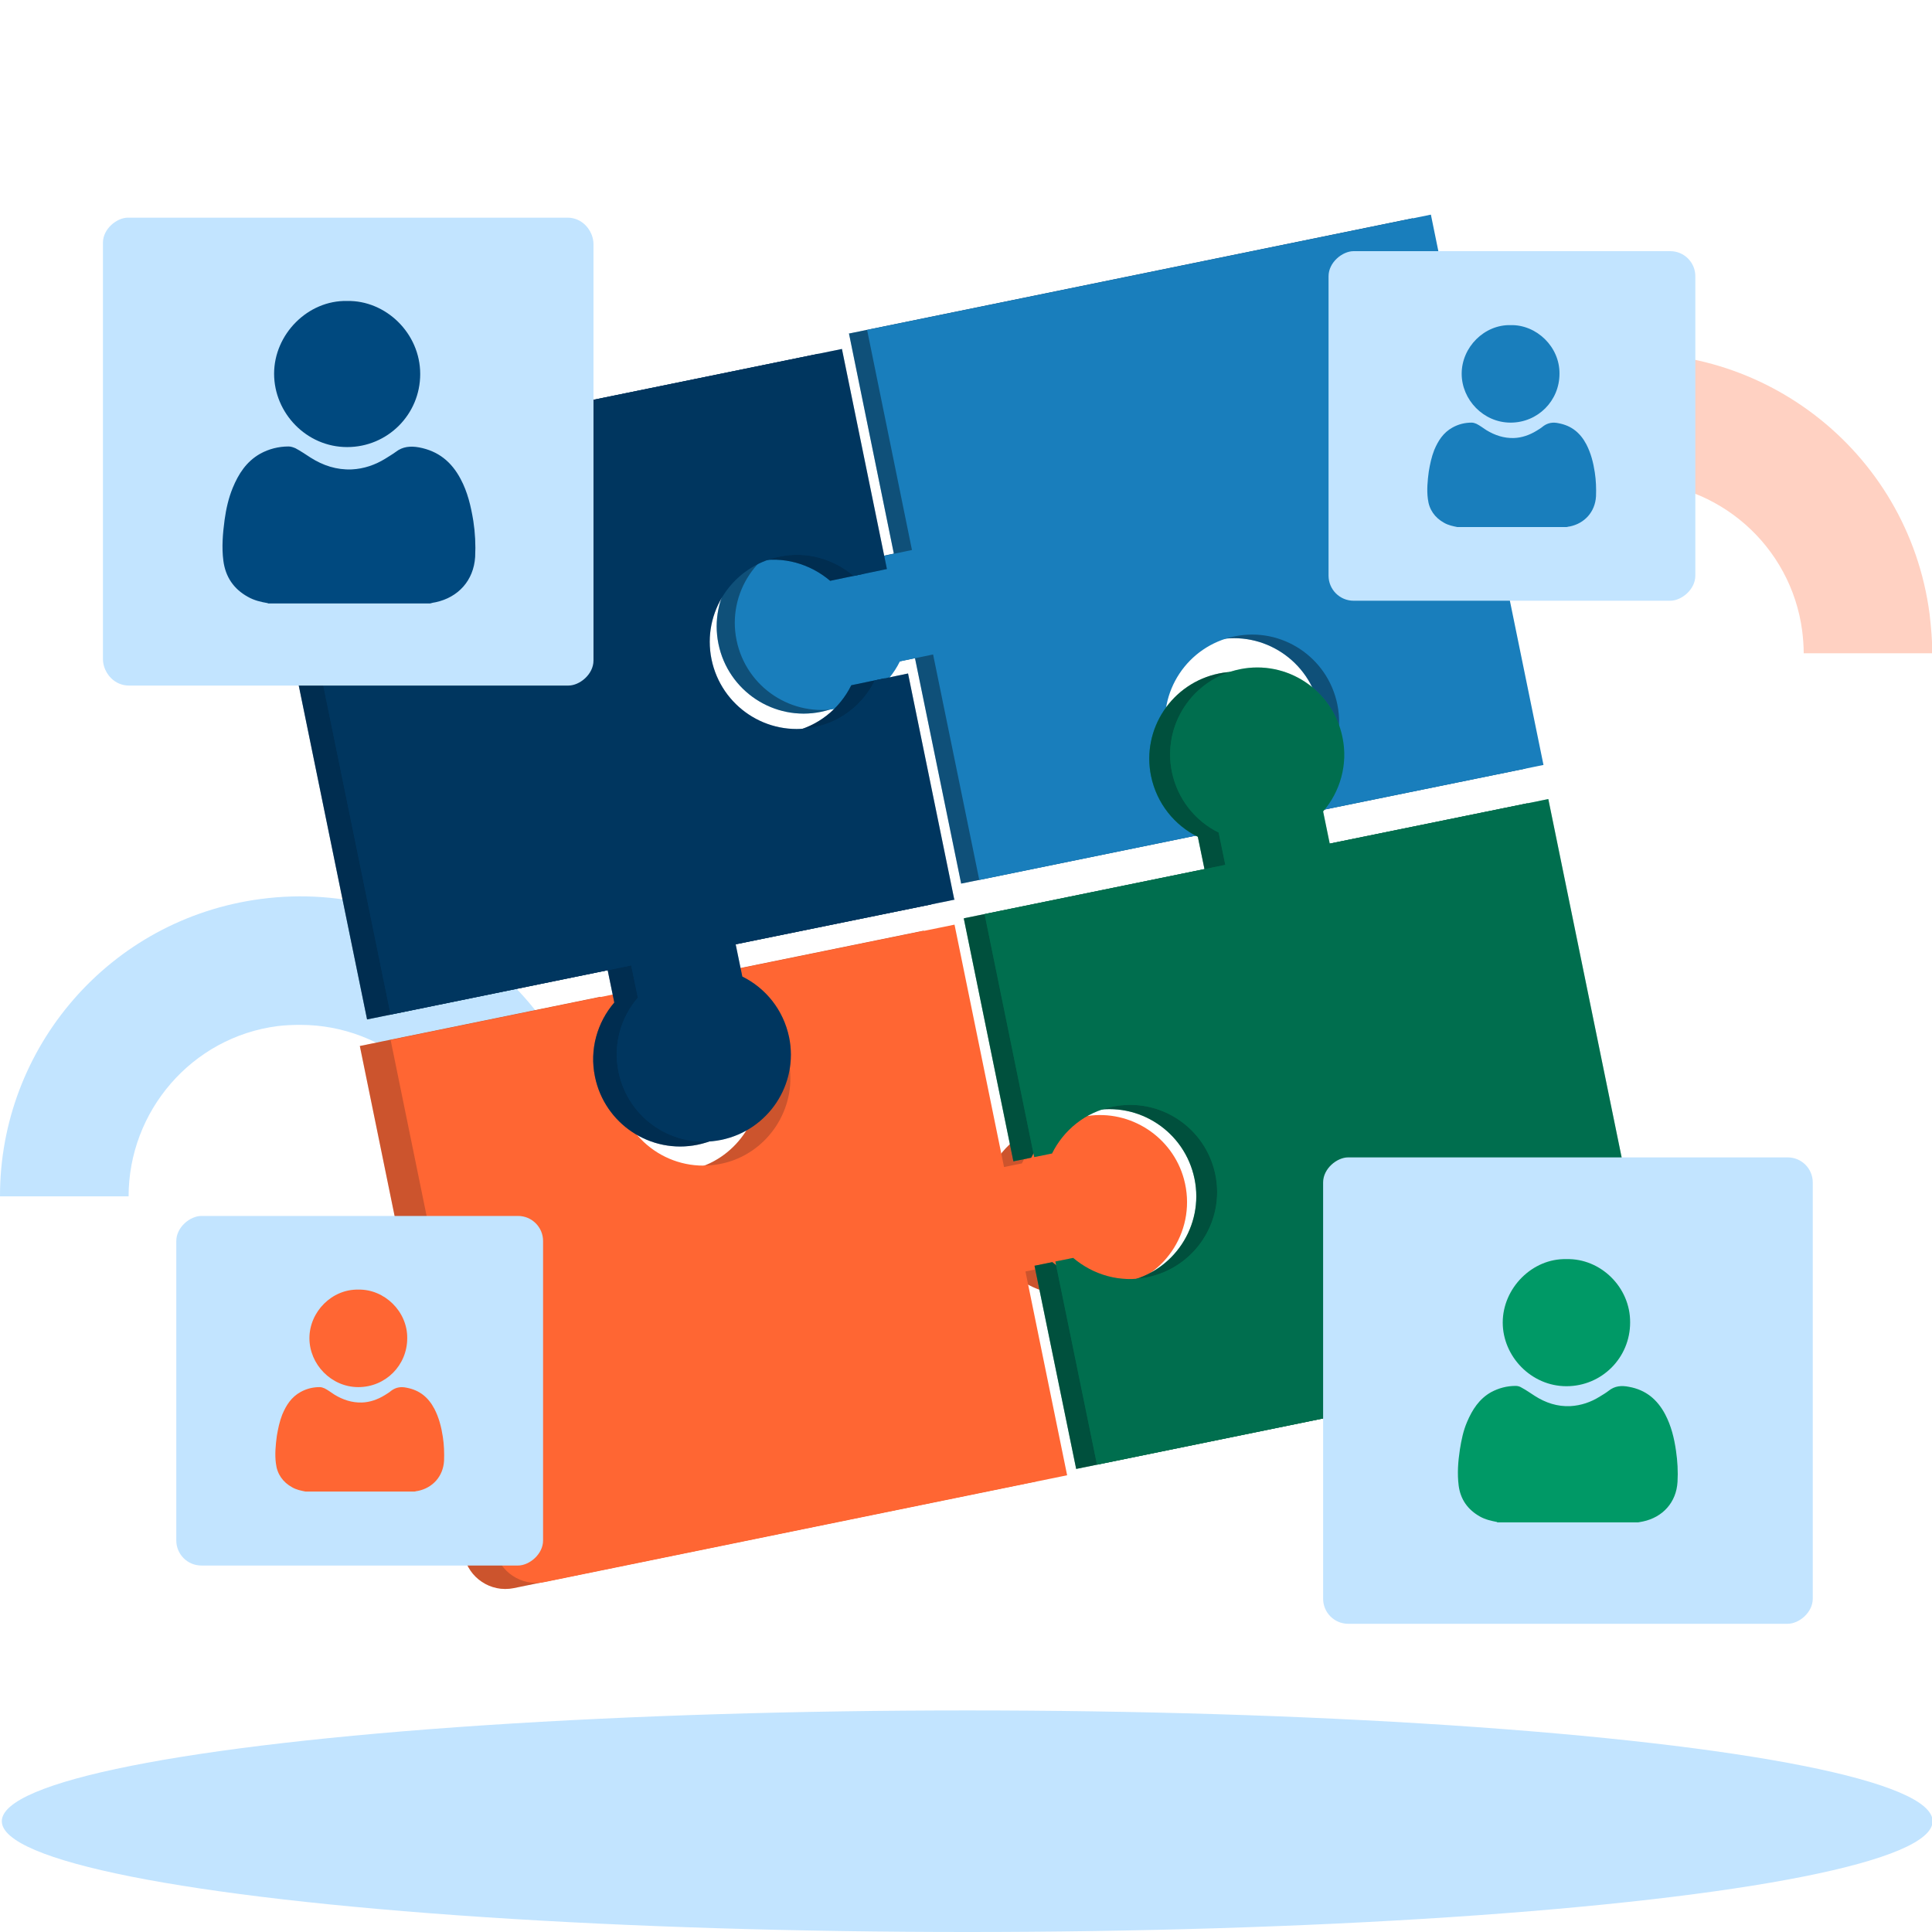 <?xml version="1.0" encoding="UTF-8"?>
<svg id="Layer_1" data-name="Layer 1" xmlns="http://www.w3.org/2000/svg" viewBox="0 0 64 64">
  <defs>
    <style>
      .cls-1 {
        fill: #c2e4ff;
      }

      .cls-2 {
        fill: #096;
      }

      .cls-3 {
        fill: #ffd1c2;
      }

      .cls-4 {
        fill: #197ebc;
      }

      .cls-5 {
        fill: #f63;
      }

      .cls-6 {
        fill: #1b1a1c;
      }

      .cls-7 {
        fill: #00497f;
      }

      .cls-8 {
        opacity: .4;
      }

      .cls-8, .cls-9, .cls-10 {
        fill: #000c14;
      }

      .cls-9 {
        opacity: .3;
      }

      .cls-10 {
        opacity: .2;
      }
    </style>
  </defs>
  <path class="cls-1" d="m19.87,39.63h-4.25c0-.24-.02-.5-.05-.74-.37-2.82-2.78-4.94-5.62-4.94-.24,0-.5.01-.75.04-2.86.37-4.94,2.83-4.94,5.64H0c-.01-4.92,3.63-9.19,8.64-9.85,5.44-.72,10.43,3.11,11.14,8.55.05.44.09.87.09,1.3Z"/>
  <path class="cls-3" d="m64,21.64h-4.25c0-.24-.02-.5-.05-.74-.37-2.82-2.78-4.94-5.62-4.94-.24,0-.5.01-.75.04-2.86.37-4.94,2.83-4.94,5.64h-4.25c-.01-4.92,3.63-9.19,8.64-9.85,5.44-.72,10.43,3.11,11.14,8.55.05.44.09.87.09,1.3Z"/>
  <ellipse class="cls-1" cx="32.04" cy="60.33" rx="31.98" ry="3.67"/>
  <g>
    <path class="cls-6" d="m13.37,18.87s0,0,0,.01c0,0-.01.01-.02.02,0,0,0,0,0,.01,0,0,0,0,0,0,0,0,0,0,0,0,0,0,0,0,0-.01,0,0,.02-.02.02-.03,0,0,0,0,0-.01,0,0,0,0,0,0,0,0,0,0,0,0,0,0,0,0,0,0,0,0,0,0,0,0Z"/>
    <path class="cls-6" d="m15.13,18.92s0,0,0,0c0,0,0,0,0,0,0,0,.02-.02.02-.03,0,0,0,0,0-.01,0,0,0,0,0,0,0,0,0,0,0,0,0,0,0,0,0,0,0,0,0,0,0,0,0,0-.01.02-.02.02,0,0,0,0,0,.02,0,0,0,0,0,0Z"/>
    <path class="cls-6" d="m13.72,19.35s-.02,0-.02,0c-.01,0-.03.02-.03.03,0,0,0,.01,0,.02,0,0-.01-.03,0-.04.01-.01.03-.02.05,0Z"/>
    <path class="cls-6" d="m15.5,19.35s0,0,0,0c-.01,0-.02,0-.03.01,0,0,0,.01,0,.02,0,0,0,.02,0,.03,0,0-.01-.03-.01-.04,0-.02.02-.02.04-.02Z"/>
    <path class="cls-6" d="m15.48,19.41s.03,0,.04-.01c0-.01.01-.02,0-.04,0,.01,0,.03,0,.04,0,.01-.03.02-.04.01Z"/>
  </g>
  <g>
    <path class="cls-4" d="m28.12,11.03l1.49,7.31-1.1.23c-.65-.56-1.55-.83-2.46-.64-1.56.32-2.57,1.84-2.25,3.4s1.84,2.57,3.4,2.25c.91-.19,1.63-.78,2.01-1.55l1.1-.23,1.53,7.47,7.97-1.63-.21-1.03c-.77-.38-1.37-1.1-1.55-2.01-.32-1.56.69-3.08,2.25-3.4s3.08.69,3.4,2.25c.19.91-.08,1.8-.64,2.46l.21,1.03,7.26-1.48-3.73-18.23-18.68,3.82Z"/>
    <path class="cls-8" d="m28.12,11.03l1.49,7.31-1.1.23c-.65-.56-1.55-.83-2.46-.64-1.56.32-2.57,1.84-2.25,3.4s1.84,2.57,3.4,2.25c.91-.19,1.63-.78,2.01-1.55l1.1-.23,1.53,7.47,7.97-1.63-.21-1.03c-.77-.38-1.37-1.1-1.55-2.01-.32-1.56.69-3.08,2.25-3.4s3.08.69,3.4,2.25c.19.91-.08,1.8-.64,2.46l.21,1.03,7.26-1.48-3.73-18.23-18.68,3.82Z"/>
    <path class="cls-4" d="m28.72,10.91l1.49,7.31-1.1.23c-.65-.56-1.55-.83-2.46-.64-1.56.32-2.57,1.84-2.25,3.4s1.84,2.57,3.4,2.25c.91-.19,1.63-.78,2.01-1.55l1.1-.23,1.53,7.47,7.97-1.63-.21-1.03c-.77-.38-1.37-1.1-1.55-2.01-.32-1.56.69-3.08,2.25-3.4s3.08.69,3.4,2.25c.19.91-.08,1.8-.64,2.46l.21,1.03,7.26-1.48-3.73-18.23-18.68,3.82Z"/>
  </g>
  <g>
    <path class="cls-5" d="m34.99,37.16c-.98.15-1.76.77-2.16,1.58l-.59.12-1.64-8.03-7.26,1.48.21,1.03c.81.4,1.43,1.18,1.58,2.16.22,1.43-.69,2.83-2.09,3.21-1.62.44-3.25-.58-3.58-2.2-.19-.91.08-1.8.64-2.46l-.21-1.03-7.97,1.63,3.45,16.87c.15.75.89,1.24,1.64,1.09l17.32-3.54-1.38-6.75.59-.12c.65.56,1.55.83,2.46.64,1.62-.33,2.64-1.96,2.2-3.58-.38-1.4-1.77-2.31-3.21-2.09Z"/>
    <path class="cls-10" d="m34.99,37.16c-.98.15-1.76.77-2.16,1.58l-.59.12-1.64-8.03-7.26,1.48.21,1.03c.81.4,1.43,1.18,1.58,2.16.22,1.43-.69,2.83-2.09,3.21-1.62.44-3.25-.58-3.58-2.2-.19-.91.08-1.8.64-2.46l-.21-1.03-7.97,1.63,3.45,16.87c.15.75.89,1.24,1.64,1.09l17.32-3.54-1.38-6.75.59-.12c.65.56,1.55.83,2.46.64,1.62-.33,2.64-1.96,2.2-3.58-.38-1.4-1.77-2.31-3.21-2.09Z"/>
    <path class="cls-5" d="m36.01,36.96c-.98.15-1.76.77-2.16,1.58l-.59.12-1.64-8.03-7.26,1.48.21,1.03c.81.4,1.43,1.18,1.58,2.16.22,1.43-.69,2.83-2.09,3.21-1.62.44-3.25-.58-3.58-2.2-.19-.91.08-1.8.64-2.46l-.21-1.03-7.97,1.63,3.45,16.87c.15.75.89,1.24,1.64,1.09l17.32-3.54-1.38-6.75.59-.12c.65.56,1.55.83,2.46.64,1.62-.33,2.64-1.96,2.2-3.58-.38-1.4-1.77-2.31-3.21-2.09Z"/>
  </g>
  <g>
    <path class="cls-2" d="m43.36,28.09l-.22-1.07c.56-.65.83-1.55.64-2.46-.32-1.56-1.84-2.57-3.4-2.25s-2.57,1.84-2.25,3.4c.19.91.78,1.63,1.55,2.01l.22,1.07-7.97,1.63v.02s1.64,8.03,1.64,8.03l.59-.12c.38-.77,1.1-1.37,2.01-1.55,1.56-.32,3.08.69,3.4,2.25s-.69,3.08-2.25,3.4c-.91.19-1.8-.08-2.46-.64l-.59.12,1.38,6.73,18.68-3.82-3.73-18.23-7.26,1.48Z"/>
    <path class="cls-9" d="m43.36,28.09l-.22-1.07c.56-.65.83-1.55.64-2.46-.32-1.56-1.84-2.57-3.4-2.25s-2.57,1.84-2.25,3.4c.19.91.78,1.63,1.55,2.01l.22,1.07-7.97,1.63v.02s1.64,8.03,1.64,8.03l.59-.12c.38-.77,1.1-1.37,2.01-1.55,1.56-.32,3.08.69,3.4,2.25s-.69,3.08-2.25,3.4c-.91.19-1.8-.08-2.46-.64l-.59.12,1.38,6.73,18.68-3.82-3.73-18.23-7.26,1.48Z"/>
    <path class="cls-9" d="m43.36,28.09l-.22-1.07c.56-.65.83-1.55.64-2.46-.32-1.56-1.84-2.57-3.4-2.25s-2.57,1.84-2.25,3.4c.19.91.78,1.63,1.55,2.01l.22,1.07-7.97,1.63v.02s1.64,8.03,1.64,8.03l.59-.12c.38-.77,1.1-1.37,2.01-1.55,1.56-.32,3.08.69,3.4,2.25s-.69,3.08-2.25,3.4c-.91.19-1.8-.08-2.46-.64l-.59.12,1.38,6.73,18.68-3.82-3.73-18.23-7.26,1.48Z"/>
    <path class="cls-2" d="m44.05,27.95l-.22-1.07c.56-.65.83-1.55.64-2.46-.32-1.56-1.84-2.57-3.4-2.25s-2.57,1.84-2.25,3.4c.19.91.78,1.63,1.55,2.01l.22,1.07-7.97,1.63v.02s1.64,8.03,1.64,8.03l.59-.12c.38-.77,1.1-1.37,2.01-1.55,1.56-.32,3.08.69,3.4,2.25s-.69,3.08-2.25,3.4c-.91.19-1.8-.08-2.46-.64l-.59.12,1.38,6.73,18.68-3.82-3.73-18.23-7.26,1.48Z"/>
    <path class="cls-9" d="m44.05,27.95l-.22-1.07c.56-.65.83-1.55.64-2.46-.32-1.56-1.84-2.57-3.4-2.25s-2.57,1.84-2.25,3.4c.19.91.78,1.63,1.55,2.01l.22,1.07-7.97,1.63v.02s1.64,8.03,1.64,8.03l.59-.12c.38-.77,1.1-1.37,2.01-1.55,1.56-.32,3.08.69,3.4,2.25s-.69,3.08-2.25,3.4c-.91.19-1.8-.08-2.46-.64l-.59.12,1.38,6.73,18.68-3.82-3.73-18.23-7.26,1.48Z"/>
  </g>
  <g>
    <path class="cls-7" d="m30.83,29.95l-1.53-7.48-1.1.23c-.38.77-1.1,1.37-2.01,1.55-1.56.32-3.08-.69-3.4-2.25s.69-3.08,2.25-3.4c.91-.19,1.8.08,2.46.64l1.1-.23-1.49-7.29-18.68,3.82,3.73,18.23,7.97-1.63.22,1.07c-.56.65-.83,1.55-.64,2.46.32,1.56,1.84,2.57,3.4,2.25s2.57-1.84,2.25-3.4c-.19-.91-.78-1.63-1.55-2.01l-.22-1.07,7.26-1.48Z"/>
    <path class="cls-9" d="m30.83,29.95l-1.53-7.48-1.1.23c-.38.77-1.1,1.37-2.01,1.55-1.56.32-3.08-.69-3.4-2.25s.69-3.08,2.25-3.4c.91-.19,1.8.08,2.46.64l1.1-.23-1.49-7.29-18.68,3.82,3.73,18.23,7.97-1.63.22,1.07c-.56.65-.83,1.55-.64,2.46.32,1.56,1.84,2.57,3.4,2.25s2.57-1.84,2.25-3.4c-.19-.91-.78-1.63-1.55-2.01l-.22-1.07,7.26-1.48Z"/>
    <path class="cls-10" d="m30.83,29.95l-1.53-7.48-1.1.23c-.38.77-1.1,1.37-2.01,1.55-1.56.32-3.08-.69-3.4-2.25s.69-3.08,2.25-3.4c.91-.19,1.8.08,2.46.64l1.1-.23-1.49-7.29-18.68,3.82,3.73,18.23,7.97-1.63.22,1.07c-.56.65-.83,1.55-.64,2.46.32,1.56,1.84,2.57,3.4,2.25s2.57-1.84,2.25-3.4c-.19-.91-.78-1.63-1.55-2.01l-.22-1.07,7.26-1.48Z"/>
    <path class="cls-7" d="m31.61,29.79l-1.53-7.48-1.1.23c-.38.77-1.1,1.37-2.01,1.55-1.56.32-3.08-.69-3.4-2.25s.69-3.08,2.25-3.4c.91-.19,1.8.08,2.46.64l1.1-.23-1.49-7.29-18.68,3.82,3.73,18.23,7.97-1.63.22,1.07c-.56.65-.83,1.55-.64,2.46.32,1.56,1.84,2.57,3.4,2.25s2.57-1.84,2.25-3.4c-.19-.91-.78-1.63-1.55-2.01l-.22-1.07,7.26-1.48Z"/>
    <path class="cls-9" d="m31.61,29.79l-1.53-7.48-1.1.23c-.38.77-1.1,1.37-2.01,1.55-1.56.32-3.08-.69-3.4-2.25s.69-3.08,2.25-3.4c.91-.19,1.8.08,2.46.64l1.1-.23-1.49-7.29-18.68,3.82,3.73,18.23,7.97-1.63.22,1.07c-.56.65-.83,1.55-.64,2.46.32,1.56,1.84,2.57,3.4,2.25s2.57-1.84,2.25-3.4c-.19-.91-.78-1.63-1.55-2.01l-.22-1.07,7.26-1.48Z"/>
  </g>
  <rect class="cls-1" x="3.79" y="6.83" width="15.45" height="16.22" rx=".83" ry=".83" transform="translate(26.46 3.42) rotate(90)"/>
  <g>
    <path class="cls-6" d="m8.8,20.02c-.23-.04-.45-.09-.66-.21-.47-.26-.74-.66-.81-1.19-.06-.45-.02-.91.04-1.36.05-.36.13-.72.27-1.06.19-.46.45-.87.91-1.13.29-.16.61-.24.94-.24.08,0,.16.03.23.06.17.09.33.2.5.31.41.26.86.41,1.36.39.41-.02.78-.15,1.12-.36.11-.07.23-.14.34-.22.23-.18.49-.2.77-.15.64.12,1.08.48,1.38,1.05.23.43.34.9.42,1.39.06.39.08.79.06,1.19-.05.78-.56,1.34-1.31,1.5-.06.01-.12.02-.18.04h-5.37Z"/>
    <path class="cls-6" d="m11.42,10.01c1.29-.03,2.43,1.07,2.43,2.42,0,1.34-1.08,2.42-2.42,2.42-1.35,0-2.42-1.13-2.42-2.43,0-1.31,1.12-2.44,2.42-2.41Z"/>
  </g>
  <g>
    <rect class="cls-1" x="3.83" y="6.87" width="15.45" height="16.22" rx=".83" ry=".83" transform="translate(26.53 3.43) rotate(90)"/>
    <g>
      <path class="cls-7" d="m8.87,19.98c-.23-.04-.45-.09-.66-.21-.47-.26-.74-.66-.81-1.19-.06-.45-.02-.91.04-1.36.05-.36.13-.72.27-1.06.19-.46.45-.87.91-1.13.29-.16.61-.24.94-.24.08,0,.16.03.23.06.17.09.33.2.5.31.41.26.86.41,1.36.39.41-.02.78-.15,1.12-.36.11-.07.23-.14.34-.22.23-.18.49-.2.77-.15.64.12,1.08.48,1.38,1.05.23.43.34.9.42,1.39.06.39.08.79.06,1.19-.05.78-.56,1.34-1.31,1.5-.06.01-.12.02-.18.04h-5.37Z"/>
      <path class="cls-7" d="m11.49,9.97c1.29-.03,2.43,1.07,2.43,2.42,0,1.34-1.08,2.42-2.42,2.42-1.35,0-2.42-1.13-2.42-2.43,0-1.31,1.12-2.44,2.42-2.41Z"/>
    </g>
  </g>
  <g>
    <rect class="cls-1" x="44.22" y="37.96" width="15.45" height="16.22" rx=".83" ry=".83" transform="translate(98.01 -5.88) rotate(90)"/>
    <g>
      <path class="cls-2" d="m49.6,50.42c-.2-.04-.39-.08-.57-.18-.41-.23-.65-.57-.71-1.03-.05-.4-.02-.79.04-1.19.05-.31.11-.62.24-.92.17-.4.4-.76.79-.98.26-.14.53-.21.82-.21.07,0,.14.02.2.06.15.08.29.18.43.27.36.23.75.36,1.18.34.35-.02.68-.13.98-.32.1-.06.2-.12.29-.19.2-.16.42-.18.67-.13.56.1.94.42,1.2.91.2.38.3.79.36,1.21.05.34.07.69.05,1.03-.04.68-.49,1.17-1.14,1.31-.05.01-.11.02-.16.03h-4.68Z"/>
      <path class="cls-2" d="m51.89,41.71c1.13-.03,2.12.93,2.11,2.1,0,1.17-.94,2.11-2.11,2.11-1.17,0-2.11-.99-2.11-2.11,0-1.14.98-2.13,2.11-2.1Z"/>
    </g>
  </g>
  <g>
    <rect class="cls-1" x="6.13" y="39.99" width="11.58" height="12.15" rx=".83" ry=".83" transform="translate(57.98 34.15) rotate(90)"/>
    <g>
      <path class="cls-5" d="m10.12,49.41c-.15-.03-.3-.06-.44-.14-.31-.17-.5-.44-.54-.79-.04-.3-.01-.61.03-.91.04-.24.09-.48.18-.71.13-.31.3-.58.61-.75.2-.11.41-.16.63-.16.06,0,.11.02.16.04.12.06.22.14.33.21.28.17.58.27.91.26.27-.01.52-.1.75-.24.08-.05.15-.09.22-.15.16-.12.33-.14.51-.1.43.08.72.32.92.7.15.29.23.6.28.93.04.26.05.53.04.79-.03.52-.38.9-.87,1-.04,0-.08.02-.12.02h-3.59Z"/>
      <path class="cls-5" d="m11.87,42.72c.86-.02,1.63.72,1.62,1.61,0,.9-.72,1.62-1.62,1.62-.9,0-1.62-.76-1.62-1.62,0-.88.75-1.63,1.62-1.61Z"/>
    </g>
  </g>
  <g>
    <rect class="cls-1" x="44.29" y="8.04" width="11.58" height="12.15" rx=".83" ry=".83" transform="translate(64.2 -35.97) rotate(90)"/>
    <g>
      <path class="cls-4" d="m48.28,17.46c-.15-.03-.3-.06-.44-.14-.31-.17-.5-.44-.54-.79-.04-.3-.01-.61.03-.91.04-.24.09-.48.18-.71.13-.31.3-.58.61-.75.2-.11.41-.16.63-.16.06,0,.11.02.16.04.12.06.22.14.33.21.28.17.58.27.91.26.27-.01.52-.1.75-.24.08-.05.15-.09.22-.15.16-.12.33-.14.51-.1.43.08.72.32.92.7.15.29.23.6.28.93.04.26.05.53.04.79-.03.52-.38.9-.87,1-.04,0-.08.02-.12.02h-3.59Z"/>
      <path class="cls-4" d="m50.04,10.77c.86-.02,1.63.72,1.62,1.61,0,.9-.72,1.62-1.62,1.62-.9,0-1.62-.76-1.62-1.62,0-.88.75-1.63,1.62-1.61Z"/>
    </g>
  </g>
</svg>